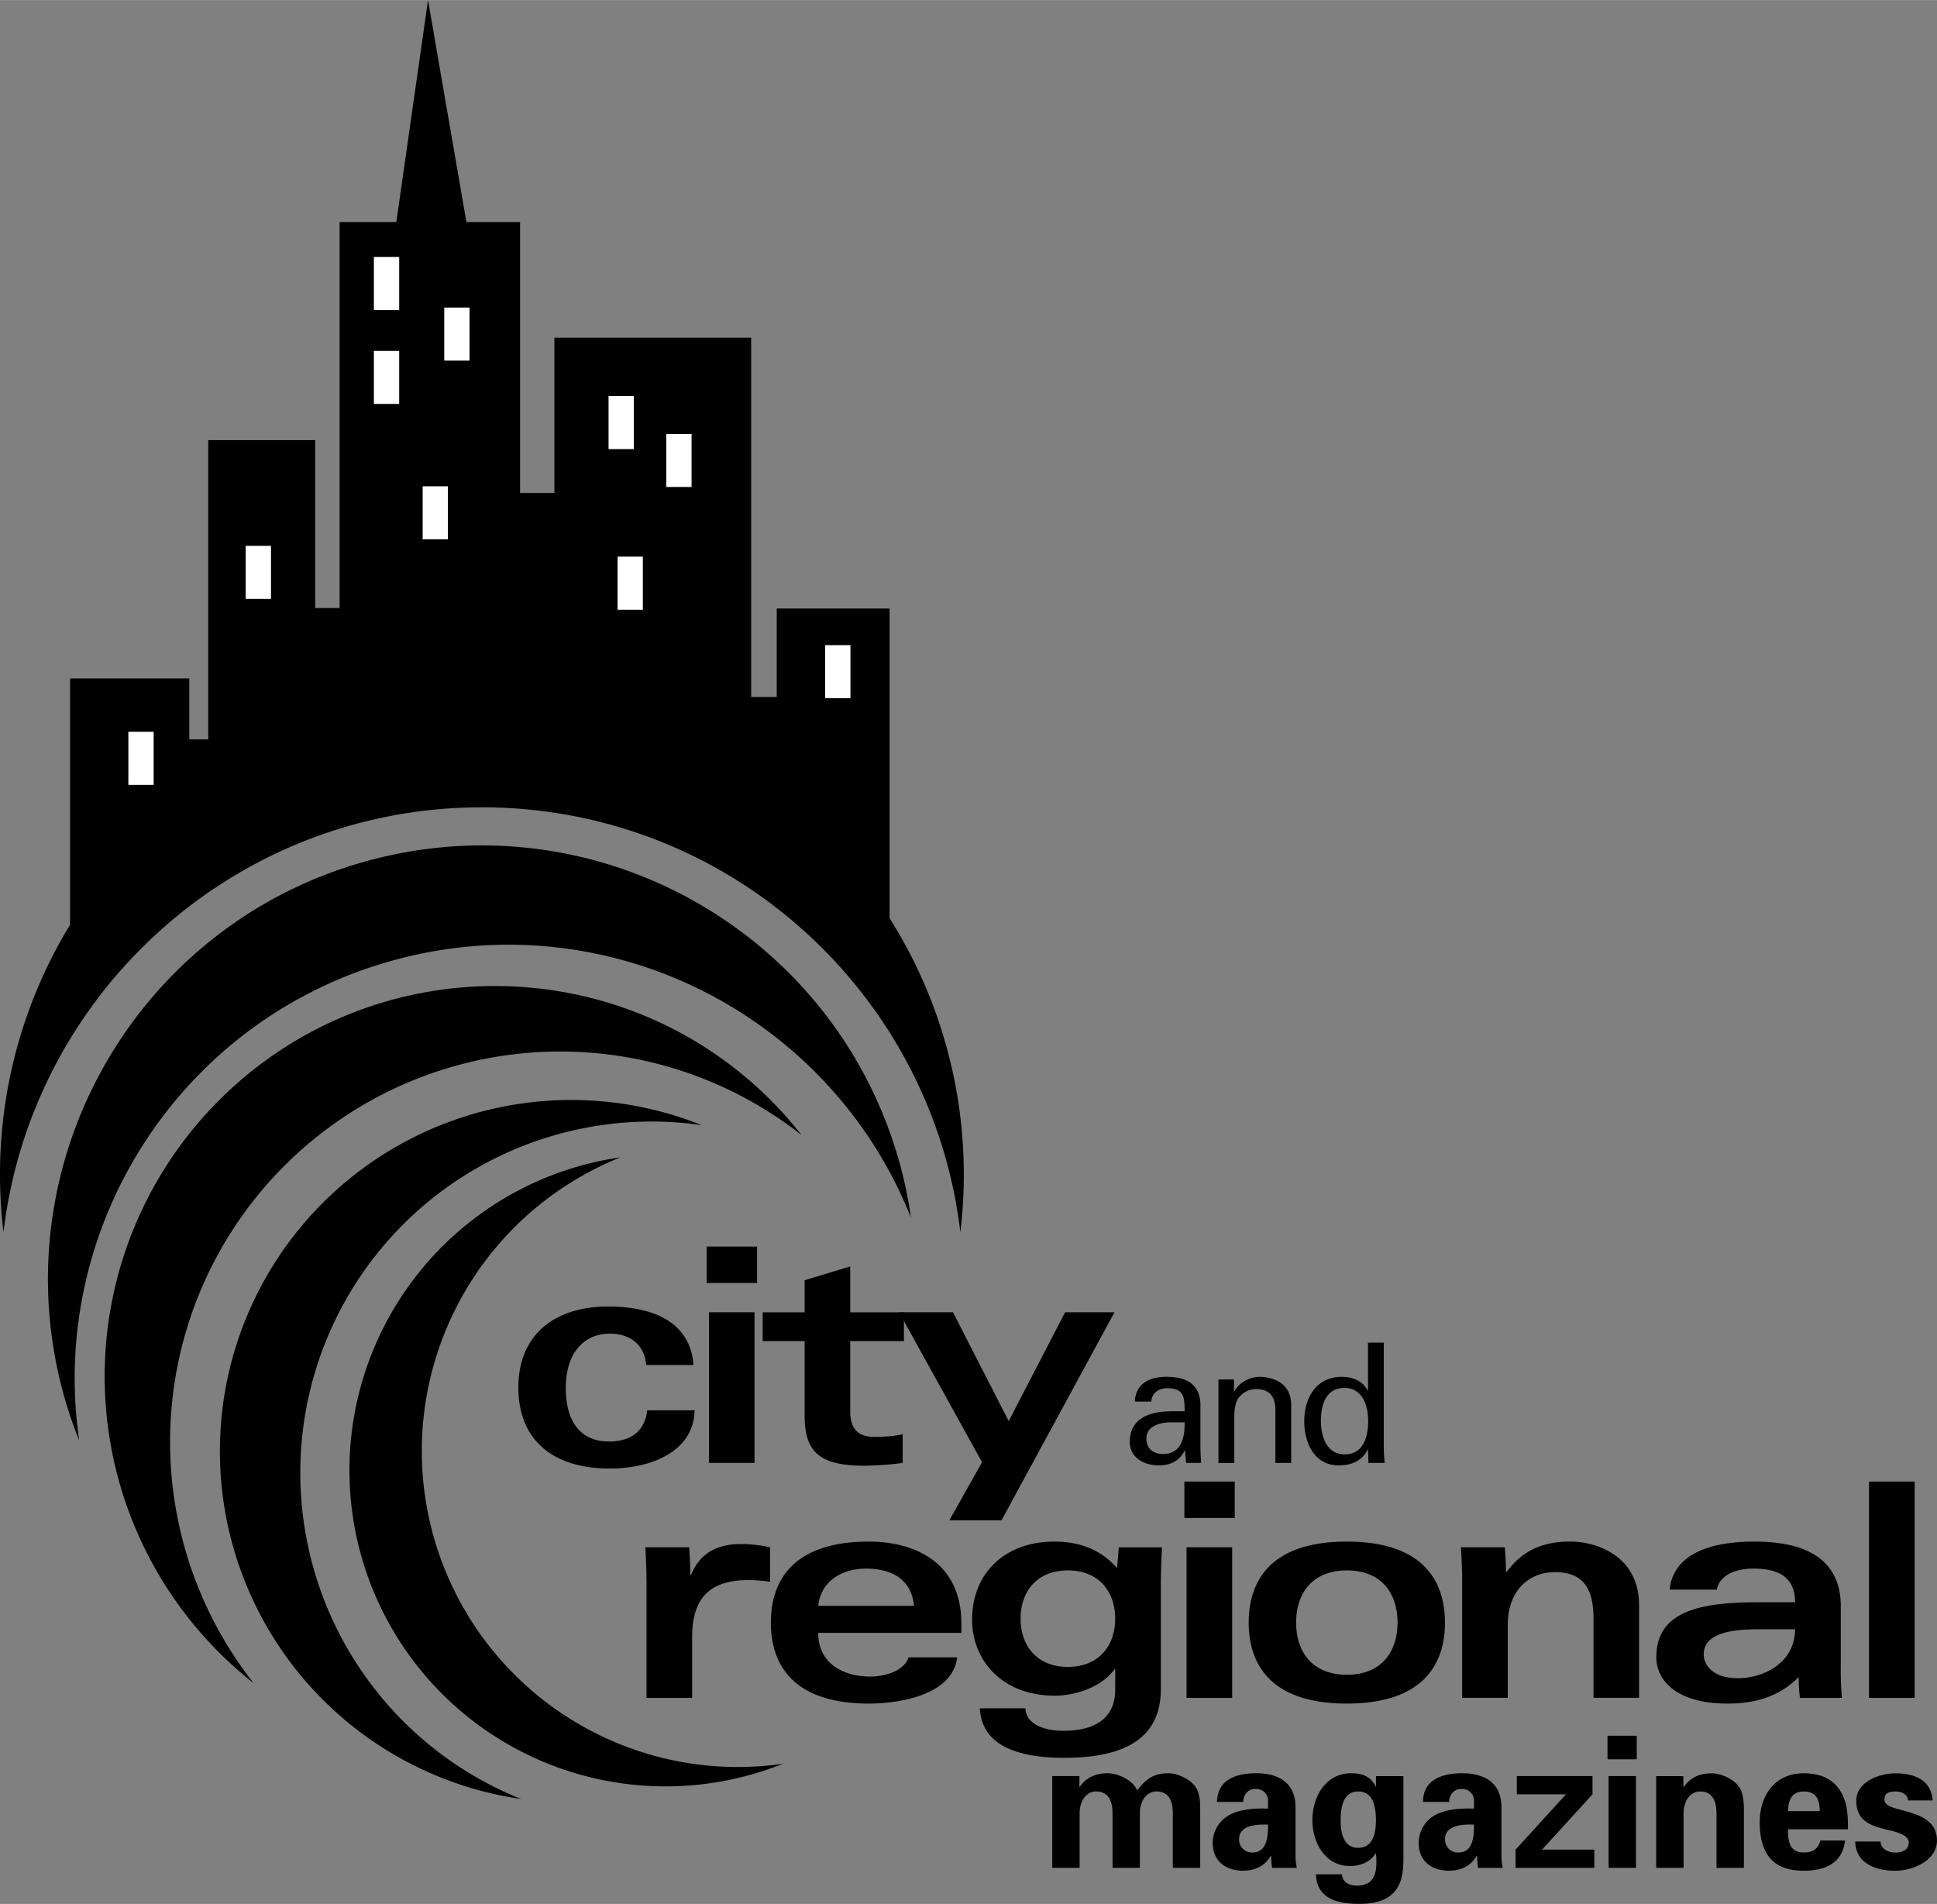 <svg xmlns="http://www.w3.org/2000/svg" width="2500" height="2457" viewBox="0 0 43.938 43.179"><rect x="0" y="0" width="43.938" height="43.179" fill="#808080" stroke="none"/><path d="M20.179 20.823v-7.024h-2.56v2.006h-.58V7.656h-4.464v3.522h-.778V5.036H10.58L9.709 0 8.99 5.036H7.703v8.753H7.15V9.98H4.724v6.787h-.43v-1.382H1.589v5.587a10.875 10.875 0 0 0-1.51 6.973c.641-5.427 5.254-9.637 10.852-9.637 5.599 0 10.212 4.21 10.853 9.637a10.88 10.88 0 0 0-1.605-7.122z"/><path fill="#fff" d="M13.804 8.979h.573v1.205h-.573V8.979zM18.718 14.63h.573v1.204h-.573V14.63zM8.481 5.827h.574V7.03h-.574V5.827zM8.481 7.956h.574v1.203h-.574V7.956zM10.077 6.974h.574v1.203h-.574V6.974zM9.587 11.027h.573v1.203h-.573v-1.203zM15.114 9.84h.573v1.203h-.573V9.84zM14.009 12.623h.573v1.204h-.573v-1.204zM2.912 16.595h.573v1.204h-.573v-1.204zM5.573 12.378h.574v1.203h-.574v-1.203z"/><path d="M8.984 21.762c4.867-1.305 9.858 1.281 11.679 5.849a9.927 9.927 0 0 0-.232-1.145c-1.406-5.248-6.802-8.362-12.049-6.956S.019 26.311 1.425 31.559c.102.382.228.75.371 1.108-.707-4.867 2.321-9.602 7.188-10.905z"/><path d="M6.45 26.439a8.851 8.851 0 0 1 11.734-.696 9.02 9.02 0 0 0-.696-.788c-3.457-3.458-9.063-3.458-12.521 0a8.853 8.853 0 0 0 .787 13.218 8.853 8.853 0 0 1 .696-11.734z"/><path d="M7.083 31.339a7.97 7.97 0 0 1 8.833-5.823 7.969 7.969 0 0 0-10.657 5.335 7.969 7.969 0 0 0 6.562 9.948 7.97 7.97 0 0 1-4.738-9.46z"/><path d="M9.812 34.761a7.174 7.174 0 0 1 4.265-8.515A7.171 7.171 0 0 0 8.171 35.2a7.172 7.172 0 0 0 9.591 4.8 7.169 7.169 0 0 1-7.95-5.239zM24.485 40.521h.009c.128-.183.322-.306.638-.306.232 0 .576.165.664.392.194-.269.39-.392.704-.392.232 0 .576.165.663.392.066.157.062.333.062.499v1.255h-.622v-1.255c-.004-.225-.066-.478-.373-.478-.195 0-.364.174-.373.478v1.255h-.621v-1.255c-.005-.225-.067-.478-.373-.478-.195 0-.366.174-.373.482v1.25h-.622v-2.08h.617v.241zM28.764 41.38c0 .247-.013.633-.355.633a.292.292 0 0 1-.302-.302c-.001-.339.442-.335.657-.331zm-.562-.514c-.009-.094.062-.295.276-.295.219 0 .285.168.285.254v.192c-.248-.009-.562.004-.811.113a.727.727 0 0 0-.443.664c0 .408.29.631.68.631.281 0 .496-.1.637-.339h.008c0 .087.009.182.021.276h.56c-.007-.062-.024-.124-.028-.227v-1.144c0-.622-.469-.776-.886-.776-.224 0-.443.032-.613.133-.165.097-.277.258-.282.517h.596v.001zM30.41 41.29c0-.312.062-.661.4-.661.34 0 .401.349.401.657 0 .271-.062.621-.401.621-.337 0-.4-.347-.4-.617zm1.424-1.009h-.622v.235h-.008c-.1-.21-.277-.301-.554-.301-.579 0-.88.533-.88 1.066 0 .509.289 1.038.851 1.038.235 0 .454-.083.583-.285h.008c.024.302.042.73-.43.73-.167 0-.332-.07-.341-.257h-.59c.013.559.507.67.965.67.91.009 1.018-.521 1.018-1.006v-1.89zM33.436 41.38c0 .247-.013.633-.355.633a.292.292 0 0 1-.302-.302c-.001-.339.441-.335.657-.331zm-.563-.514c-.008-.094.062-.295.277-.295.219 0 .285.168.285.254v.192c-.248-.009-.562.004-.812.113a.728.728 0 0 0-.443.664c0 .408.29.631.68.631.281 0 .496-.1.637-.339h.009c0 .087.008.182.021.276h.56c-.009-.062-.024-.124-.029-.227v-1.144c0-.622-.468-.776-.886-.776-.223 0-.442.032-.613.133-.166.097-.277.258-.281.517h.595v.001zM34.378 42.361v-.413l1.144-1.255h-1.115v-.413h1.717v.413l-1.145 1.255h1.186v.413h-1.787zM36.488 40.28h.622v2.081h-.622V40.28zm-.024-.915h.663v.534h-.663v-.534zM38.184 40.517l.009.013c.128-.19.323-.313.638-.313.208 0 .61.152.685.454.033.128.042.262.042.332v1.359h-.622v-1.255c-.005-.225-.066-.478-.374-.478-.194 0-.364.174-.373.482v1.25h-.621v-2.08h.617v.236h-.001zM40.558 41.074c.009-.231.07-.445.356-.445.302 0 .364.214.364.445h-.72zm1.36.412c0-.136 0-.269-.018-.396a1.146 1.146 0 0 0-.103-.378c-.174-.364-.495-.496-.884-.496-.633 0-.996.479-.996 1.109 0 .699.285 1.101.996 1.101.483 0 .884-.169.938-.685h-.558c-.058.192-.165.271-.38.271-.319 0-.356-.255-.356-.526h1.361zM43.281 40.83c-.009-.14-.142-.201-.284-.201-.171 0-.251.05-.251.187 0 .33 1.191.143 1.191.926 0 .457-.554.685-.94.685-.485 0-.906-.189-.914-.664h.573c.012.161.157.252.341.251.171 0 .3-.071.3-.234 0-.166-.3-.238-.425-.268-.397-.096-.765-.183-.765-.672 0-.434.524-.623.89-.623.44 0 .812.156.841.614h-.557v-.001z"/><path d="M14.666 35.956c0-.328-.014-.632-.028-.866h.994c.014.213.027.421.027.629h.014c.102-.234.333-.702 1.129-.702.217 0 .422.021.666.073v.785a1.542 1.542 0 0 0-.218-.027 2.757 2.757 0 0 0-.265-.014c-.837 0-1.285.359-1.285 1.295v1.377h-1.035v-2.55h.001zM18.561 36.418c.062-.585.572-.844 1.083-.844.564 0 1.027.225 1.089.844h-2.172zm3.246.613v-.211c0-1.423-1.108-1.859-2.095-1.859-1.736 0-2.226.899-2.226 1.839 0 .937.49 1.835 2.226 1.835.7 0 1.898-.197 2-1.048h-1.103c-.108.326-.564.435-.871.435-.585 0-1.178-.278-1.178-.99h3.247v-.001zM23.151 36.709c0-.625.38-1.094 1.072-1.094.693 0 1.073.469 1.073 1.094 0 .624-.38 1.094-1.073 1.094-.692 0-1.072-.47-1.072-1.094zm3.181-.774c0-.238.014-.653.027-.844h-.98l-.041.47c-.319-.361-.761-.6-1.426-.6-1.08 0-1.861.682-1.861 1.775 0 .909.672 1.72 1.875 1.72.455 0 1.052-.183 1.358-.6h.013v.464c0 .619-.42.932-1.174.932-.483 0-.856-.177-.863-.51h-1.033c.041.843.85 1.123 1.916 1.123 1.373 0 2.189-.443 2.189-1.559v-2.371zM26.915 35.09h1.035v3.416h-1.035V35.09zm-.049-1.49h1.142v.826h-1.142V33.6zM30.551 35.615c.783 0 1.15.517 1.15 1.183s-.367 1.183-1.15 1.183c-.782 0-1.15-.517-1.15-1.183s.368-1.183 1.15-1.183zm0-.654c-1.735 0-2.226.898-2.226 1.837 0 .938.49 1.837 2.226 1.837s2.226-.899 2.226-1.837c-.001-.939-.491-1.837-2.226-1.837zM33.167 35.9c0-.3-.014-.592-.027-.81h.994c.014.19.027.374.027.564h.013c.348-.483.816-.694 1.442-.694.611 0 1.564.334 1.564 1.443v2.102h-1.034v-1.81c0-.844-.388-1.041-.884-1.041-.537 0-1.061.375-1.061 1.204v1.646h-1.035V35.9h.001zM40.72 36.95c-.013.812-.781 1.11-1.291 1.11-.592 0-.782-.311-.782-.541 0-.406.441-.569 1.224-.569h.849zm1.036-.517c0-1.199-.994-1.472-1.953-1.472-.884 0-1.83.211-1.932 1.09h1.074c.041-.265.327-.477.83-.477.517 0 .944.156.944.763h-.821c-1.306 0-2.327.185-2.327 1.25 0 .488.415 1.048 1.613 1.048.659 0 1.189-.171 1.617-.601 0 .159.008.315.028.472h.952a6.708 6.708 0 0 1-.026-.646v-1.427h.001zM42.396 33.6h1.035v4.906h-1.035V33.6zM14.658 30.958c-.034-.455-.361-.713-.825-.713-.543 0-.999.388-.999 1.236 0 .659.258 1.21.984 1.21.482 0 .809-.225.863-.707h1.075c-.015.897-.92 1.32-1.93 1.32-1.3 0-2.068-.661-2.068-1.836 0-1.197.823-1.838 2.034-1.838 1.354 0 1.892.593 1.939 1.327h-1.073v.001zM16.081 29.76h1.035v3.416h-1.035V29.76zm-.05-1.49h1.142v.826h-1.142v-.826zM19.286 28.721v1.04h1.218v.653h-1.218v1.593c0 .375.157.579.551.579.224 0 .496-.021.639-.062v.654a7.493 7.493 0 0 1-.876.062c-1.035 0-1.348-.334-1.348-1.138v-1.688H17.3v-.653h.952v-.728l1.034-.312z"/><path d="M21.617 29.76l1.264 2.469 1.279-2.469h1.121l-2.563 4.719h-1.183l.741-1.319-1.882-3.4h1.223zM26.871 32.257c.007.351-.072.717-.495.717-.21 0-.372-.116-.372-.351 0-.276.29-.354.509-.366h.358zm-.324-.25c-.449 0-.92.155-.92.688 0 .37.332.538.66.538.26 0 .47-.101.587-.338h.008c.005.087.013.169.021.256.002.044.066.025.101.025h.242a5.751 5.751 0 0 1-.016-.398v-.908c0-.528-.386-.646-.773-.646-.373 0-.696.146-.715.562h.376c.004-.196.173-.303.354-.303.381 0 .4.192.4.522h-.325v.002zM27.99 31.561h.008c.121-.237.385-.336.574-.336.132 0 .717.034.717.643v1.309h-.359v-1.192c0-.313-.132-.482-.434-.482 0 0-.196-.012-.348.14-.052.053-.15.136-.15.505v1.03h-.359v-1.894h.352v.277h-.001zM29.963 32.225c0-.354.105-.749.536-.749.407 0 .536.406.536.749 0 .354-.102.758-.536.758-.404-.001-.536-.404-.536-.758zm1.069-.685h-.008c-.11-.228-.348-.315-.59-.315-.589 0-.849.492-.849 1.005 0 .485.223 1.003.784 1.003.276 0 .525-.095.654-.359h.008v.019l.011.284h.367c-.008-.11-.02-.224-.02-.337v-2.391h-.358v1.091h.001z"/></svg>